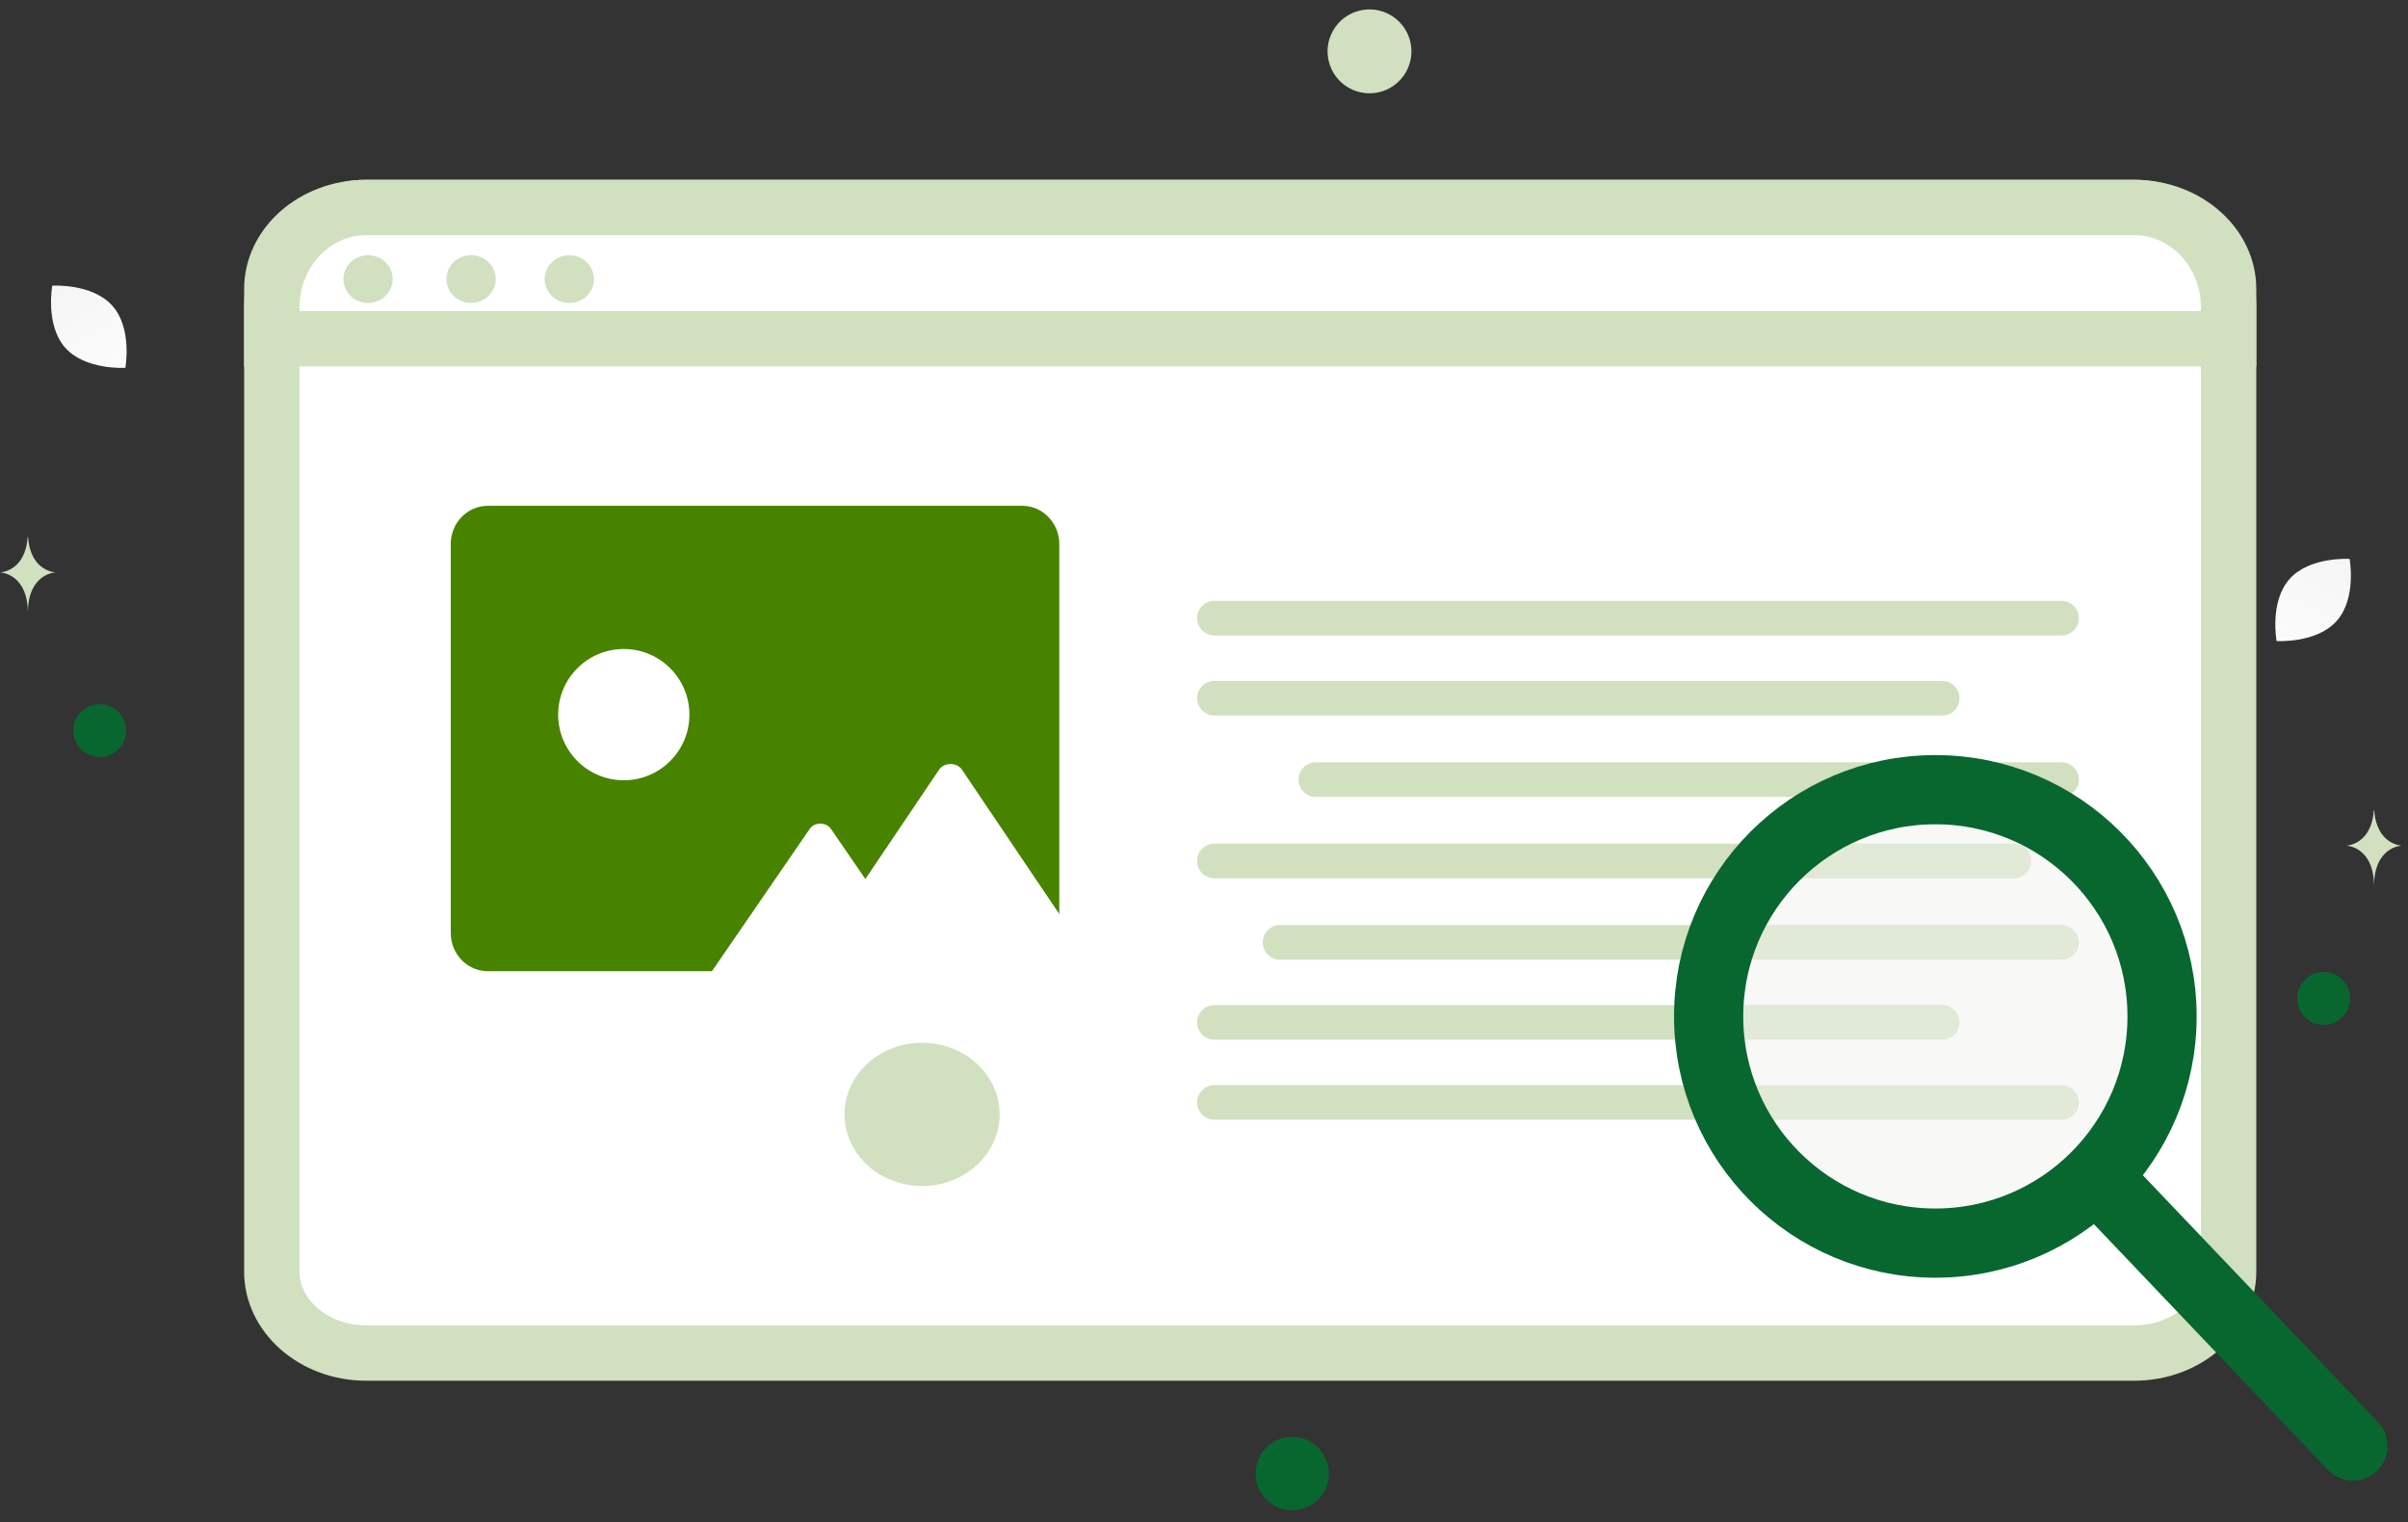 <svg xmlns="http://www.w3.org/2000/svg" width="174" height="110" viewBox="0 0 174 110" fill="none"><rect x="0" y="0" width="174" height="110" fill="#333333" stroke="none"/><path d="M168.848 44.865C167.39 46.504 164.503 46.317 164.503 46.317C164.503 46.317 163.981 43.473 165.44 41.835C166.897 40.196 169.783 40.382 169.783 40.382C169.783 40.382 170.305 43.226 168.848 44.865Z" fill="url(#paint0_linear_1745_78026)"></path><path d="M167.908 70.228C166.855 70.228 166 71.082 166 72.136C166 73.19 166.855 74.044 167.908 74.044C168.962 74.044 169.816 73.19 169.816 72.136C169.816 71.082 168.962 70.228 167.908 70.228Z" fill="#08672F"></path><path d="M93.377 103.822C91.914 103.822 90.727 105.008 90.727 106.472C90.727 107.936 91.914 109.122 93.377 109.122C94.841 109.122 96.027 107.936 96.027 106.472C96.027 105.008 94.841 103.822 93.377 103.822Z" fill="#08672F"></path><path d="M101.886 2.927C102.319 4.543 101.36 6.205 99.744 6.638C98.127 7.071 96.466 6.112 96.032 4.495C95.599 2.879 96.558 1.217 98.175 0.784C99.792 0.351 101.453 1.31 101.886 2.927Z" fill="#D1E0BF"></path><path d="M171.56 58.54H171.53C171.357 61.061 169.531 61.099 169.531 61.099C169.531 61.099 171.545 61.14 171.545 64.052C171.545 61.14 173.559 61.099 173.559 61.099C173.559 61.099 171.733 61.061 171.56 58.54Z" fill="#D1E0BF"></path><path d="M4.713 25.123C6.17 26.762 9.058 26.575 9.058 26.575C9.058 26.575 9.58 23.731 8.121 22.093C6.663 20.454 3.778 20.64 3.778 20.64C3.778 20.64 3.255 23.484 4.713 25.123Z" fill="url(#paint1_linear_1745_78026)"></path><path d="M7.209 50.881C8.263 50.881 9.117 51.735 9.117 52.789C9.117 53.843 8.263 54.697 7.209 54.697C6.155 54.697 5.301 53.843 5.301 52.789C5.301 51.735 6.155 50.881 7.209 50.881Z" fill="#08672F"></path><path d="M2.028 38.798H1.999C1.826 41.318 -0.001 41.357 -0.001 41.357C-0.001 41.357 2.013 41.398 2.013 44.31C2.013 41.398 4.027 41.357 4.027 41.357C4.027 41.357 2.202 41.318 2.028 38.798Z" fill="#D1E0BF"></path><path d="M154.225 97.76H26.453C24.529 97.76 22.808 97.067 21.579 95.978C20.351 94.889 19.641 93.432 19.641 91.876V20.876C19.641 19.32 20.351 17.863 21.579 16.773C22.808 15.684 24.529 14.991 26.453 14.991H154.225C156.149 14.991 157.871 15.684 159.099 16.773C160.327 17.863 161.038 19.32 161.038 20.876V91.876C161.038 93.432 160.327 94.889 159.099 95.978C157.871 97.067 156.149 97.76 154.225 97.76Z" fill="white" stroke="#D1E0BF" stroke-width="4"></path><path d="M87.752 44.663H148.966M87.752 50.446H140.345M95.081 56.327H148.966M87.752 62.208H145.518M92.494 68.089H148.966M87.752 73.872H140.345M87.752 79.655H148.966" stroke="#D1E0BF" stroke-width="2.5" stroke-linecap="round" stroke-linejoin="round"></path><path fill-rule="evenodd" clip-rule="evenodd" d="M32.572 39.307V67.41C32.572 68.936 33.768 70.171 35.245 70.171H51.446L58.518 59.878C58.855 59.387 59.698 59.387 60.035 59.878L62.511 63.482L62.53 63.51L62.547 63.485L67.857 55.612C68.224 55.067 69.144 55.067 69.511 55.612L76.543 66.04V39.307C76.543 37.781 75.344 36.546 73.87 36.546H35.245C33.768 36.546 32.572 37.781 32.572 39.307Z" fill="#488300"></path><path d="M45.074 56.376C42.455 56.376 40.332 54.252 40.332 51.634C40.332 49.015 42.455 46.892 45.074 46.892C47.693 46.892 49.816 49.015 49.816 51.634C49.816 54.252 47.693 56.376 45.074 56.376Z" fill="white"></path><path d="M161.038 24.475H19.641V22.216C19.641 18.227 22.692 14.991 26.454 14.991H154.224C157.986 14.991 161.038 18.227 161.038 22.216V24.475Z" fill="white" stroke="#D1E0BF" stroke-width="4"></path><path d="M26.595 21.889C27.068 21.889 27.521 21.707 27.855 21.384C28.189 21.061 28.376 20.622 28.376 20.165C28.376 19.708 28.189 19.269 27.855 18.946C27.521 18.622 27.068 18.441 26.595 18.441C26.123 18.441 25.67 18.622 25.336 18.946C25.002 19.269 24.814 19.708 24.814 20.165C24.814 20.622 25.002 21.061 25.336 21.384C25.67 21.707 26.123 21.889 26.595 21.889ZM34.016 21.889C34.252 21.892 34.486 21.85 34.705 21.764C34.923 21.679 35.123 21.552 35.291 21.392C35.458 21.232 35.592 21.04 35.683 20.83C35.774 20.619 35.82 20.393 35.82 20.165C35.82 19.936 35.773 19.71 35.682 19.5C35.592 19.289 35.458 19.098 35.29 18.937C35.122 18.777 34.923 18.651 34.704 18.565C34.486 18.48 34.252 18.438 34.016 18.441C33.547 18.447 33.1 18.631 32.771 18.954C32.442 19.276 32.258 19.712 32.258 20.165C32.258 20.618 32.442 21.053 32.771 21.376C33.1 21.699 33.548 21.883 34.016 21.889ZM41.139 21.889C41.612 21.889 42.065 21.707 42.399 21.384C42.733 21.06 42.92 20.622 42.92 20.165C42.92 19.707 42.732 19.269 42.398 18.946C42.064 18.622 41.611 18.441 41.139 18.441C40.666 18.441 40.214 18.623 39.88 18.946C39.546 19.269 39.358 19.708 39.358 20.165C39.358 20.622 39.546 21.061 39.88 21.384C40.214 21.707 40.667 21.889 41.139 21.889Z" fill="#D1E0BF"></path><path d="M66.629 85.69C69.725 85.69 72.234 83.374 72.234 80.517C72.234 77.66 69.725 75.344 66.629 75.344C63.534 75.344 61.025 77.66 61.025 80.517C61.025 83.374 63.534 85.69 66.629 85.69Z" fill="#D1E0BF"></path><path fill-rule="evenodd" clip-rule="evenodd" d="M156.228 73.437C156.228 82.484 148.894 89.818 139.846 89.818C130.799 89.818 123.465 82.484 123.465 73.437C123.465 64.39 130.799 57.056 139.846 57.056C148.894 57.056 156.228 64.39 156.228 73.437Z" fill="#F3F2F1" fill-opacity="0.5" stroke="#08672F" stroke-width="5" stroke-linecap="round" stroke-linejoin="round"></path><path d="M170.021 104.476L152.777 86.37" stroke="#08672F" stroke-width="5" stroke-linecap="round" stroke-linejoin="round"></path><defs><linearGradient id="paint0_linear_1745_78026" x1="162.988" y1="50.506" x2="173.222" y2="32.557" gradientUnits="userSpaceOnUse"><stop stop-color="white"></stop><stop offset="1" stop-color="#EEEEEE"></stop></linearGradient><linearGradient id="paint1_linear_1745_78026" x1="10.573" y1="30.764" x2="0.339" y2="12.815" gradientUnits="userSpaceOnUse"><stop stop-color="white"></stop><stop offset="1" stop-color="#EEEEEE"></stop></linearGradient></defs></svg>